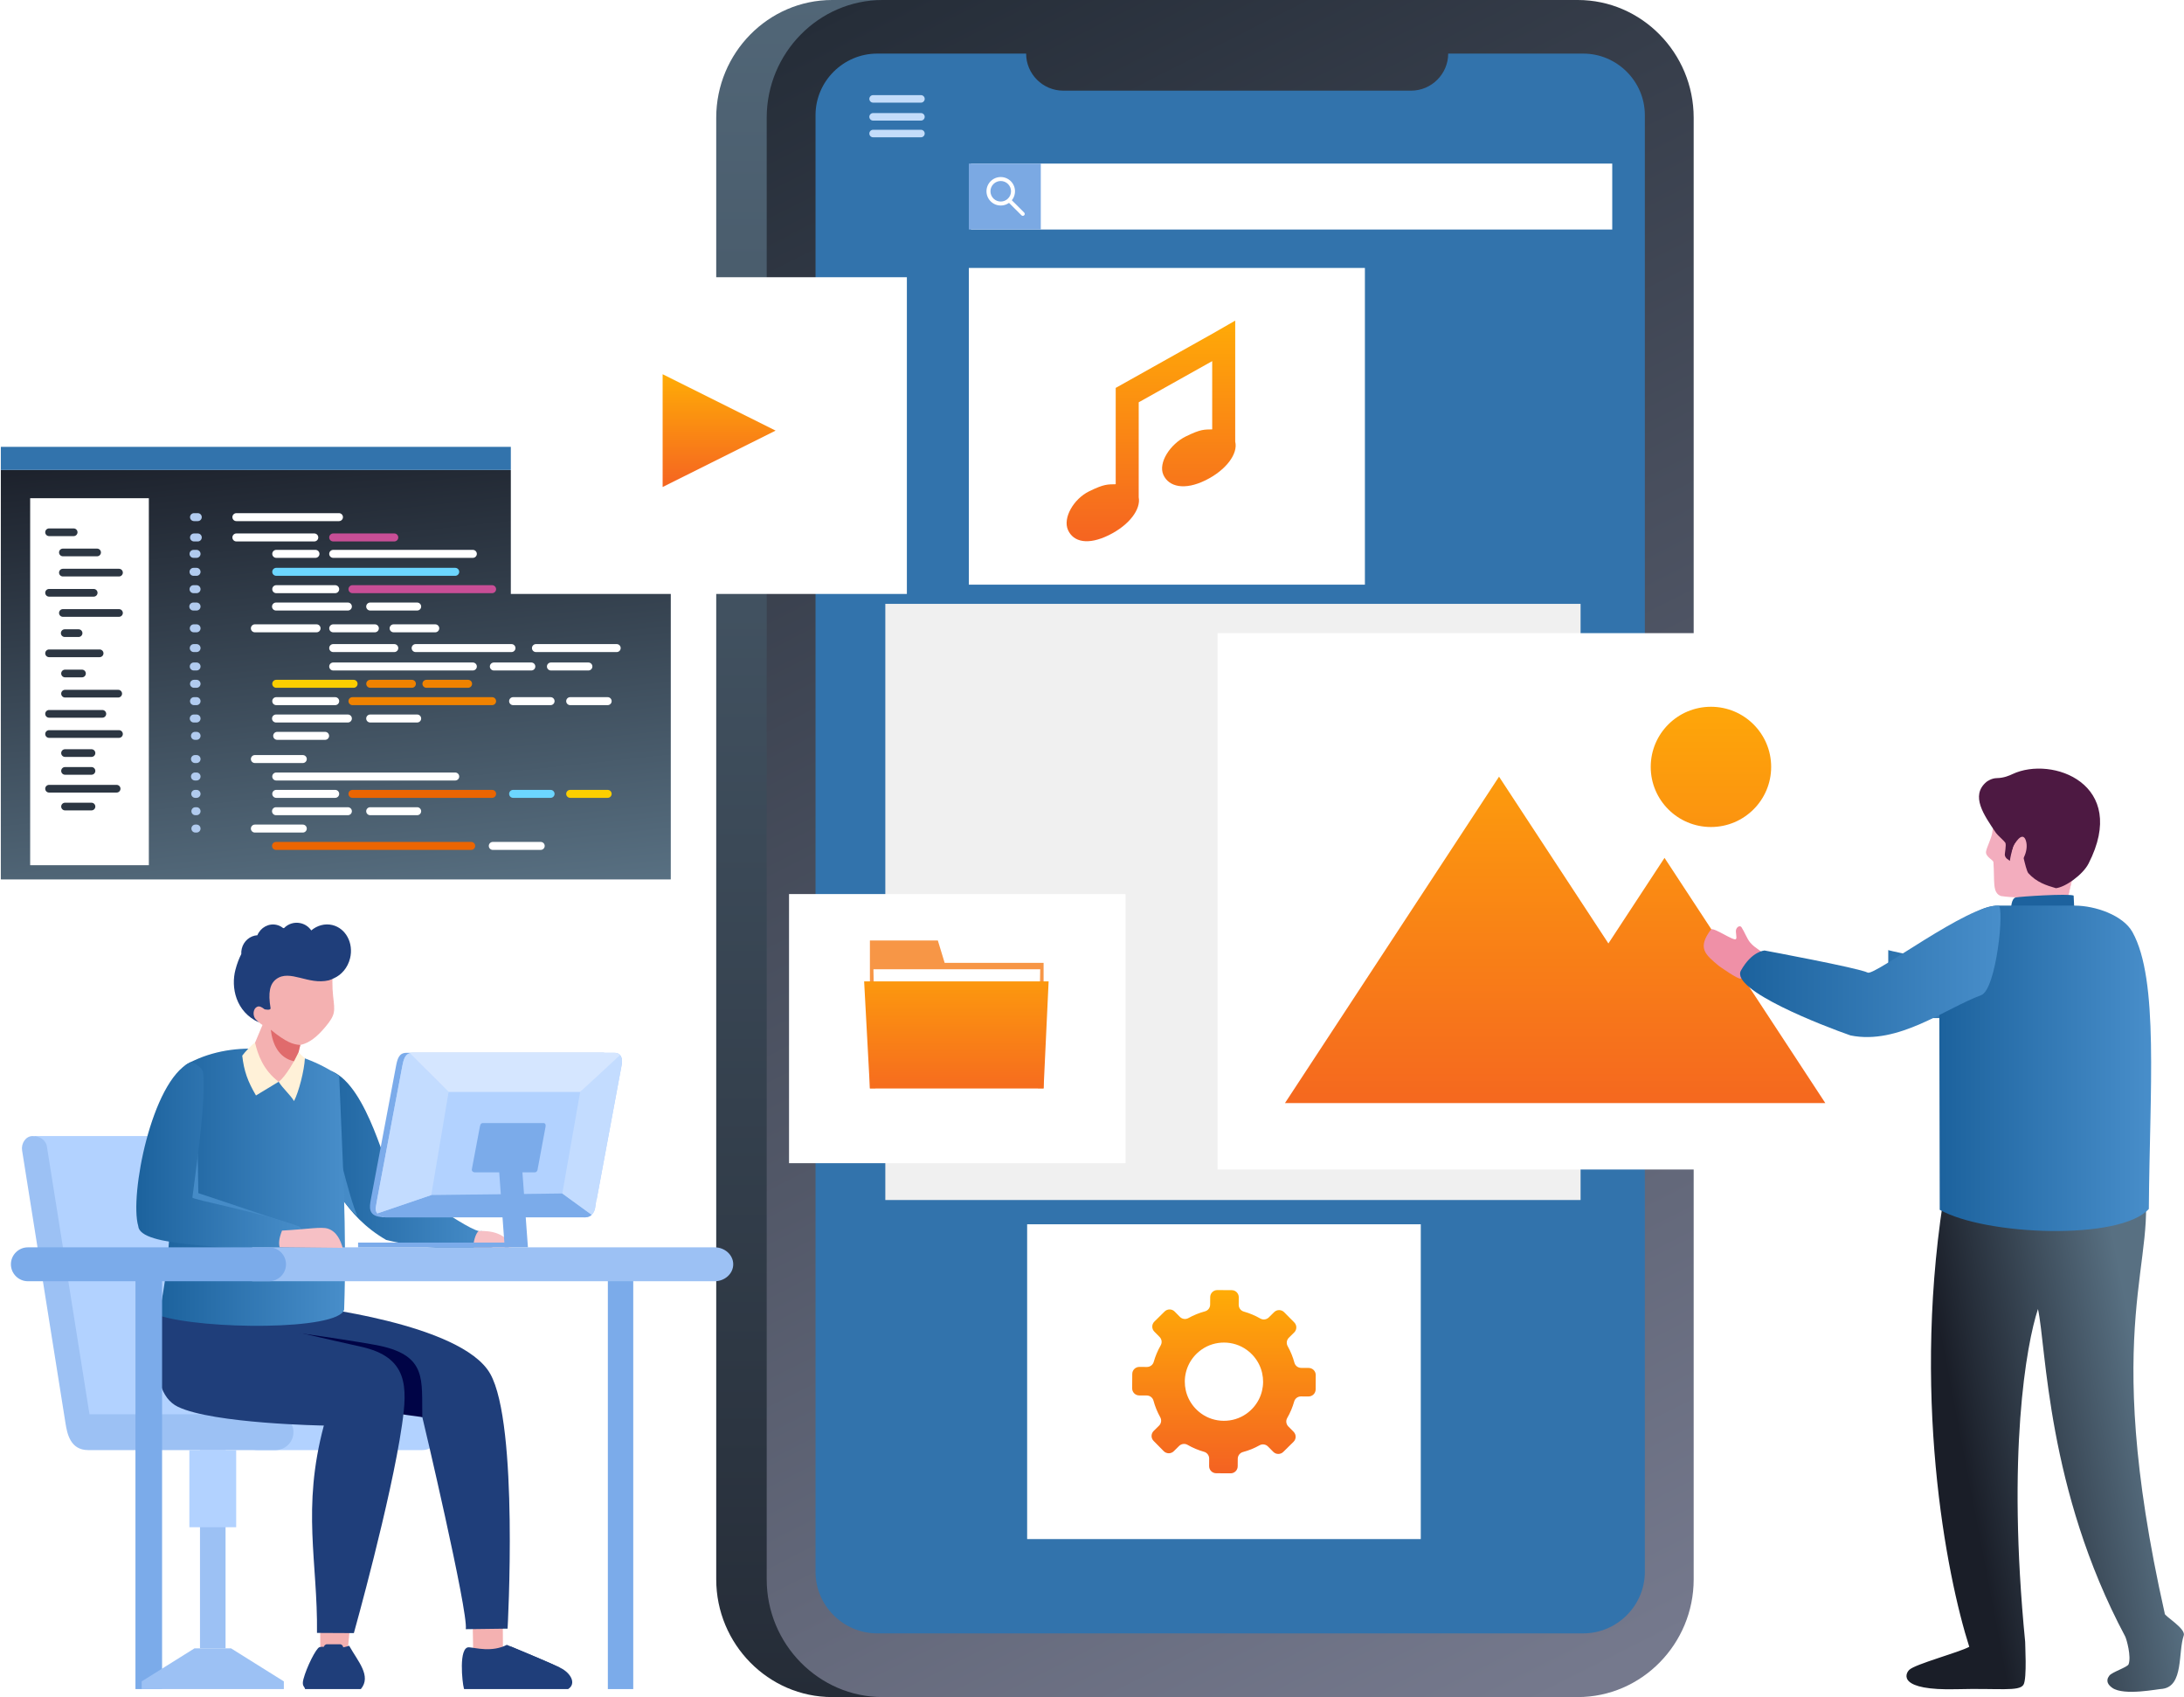 <svg xmlns="http://www.w3.org/2000/svg" fill="none" viewBox="0 0 941 731" height="731" width="941">
<path fill="url(#paint0_linear_1133_7265)" d="M878.26 401.448C886.532 401.545 898.397 410.484 897.964 418.731C897.85 420.912 899.249 423.238 895.749 425.626C883.402 434.054 834.994 442.38 818.786 436.64C805.491 431.926 773.343 418.348 766.117 407.078C763.893 403.611 768.863 399.276 770.62 398.17C773.992 394.871 795.793 406.678 826.55 411.973C851.908 416.339 870.827 401.364 878.256 401.452" clip-rule="evenodd" fill-rule="evenodd"></path>
<path fill="url(#paint1_linear_1133_7265)" d="M658.065 0H358.516C331.057 0 308.594 22.817 308.594 50.704V680.296C308.594 708.184 331.057 731 358.516 731H658.065C685.525 731 707.988 708.184 707.988 680.296V50.704C707.988 22.817 685.525 0 658.065 0Z" clip-rule="evenodd" fill-rule="evenodd"></path>
<path fill="url(#paint2_linear_1133_7265)" d="M679.815 0H380.266C352.807 0 330.344 22.817 330.344 50.704V680.296C330.344 708.184 352.807 731 380.266 731H679.815C707.275 731 729.738 708.184 729.738 680.296V50.704C729.738 22.817 707.275 0 679.815 0Z" clip-rule="evenodd" fill-rule="evenodd"></path>
<path fill="#3273AC" d="M682.17 23.09C696.709 23.09 708.698 35.055 708.698 49.563V677.085C708.698 691.601 696.714 703.562 682.17 703.562H377.911C363.367 703.562 351.383 691.601 351.383 677.085V49.563C351.383 35.047 363.367 23.09 377.911 23.09H442.117C442.117 31.87 449.312 39.051 458.109 39.051H607.974C616.767 39.051 623.966 31.87 623.966 23.09H682.178H682.17Z" clip-rule="evenodd" fill-rule="evenodd"></path>
<path fill="#F0F0F0" d="M681.011 260.109H381.449V516.897H681.011V260.109Z"></path>
<path fill="#C3DCFA" d="M376.187 40.973H396.796C397.692 40.973 398.42 41.704 398.42 42.594C398.42 43.488 397.692 44.215 396.796 44.215H376.187C375.291 44.215 374.562 43.484 374.562 42.594C374.562 41.7 375.291 40.973 376.187 40.973Z" clip-rule="evenodd" fill-rule="evenodd"></path>
<path fill="#C3DCFA" d="M376.187 48.703H396.796C397.692 48.703 398.42 49.434 398.42 50.324C398.42 51.219 397.692 51.946 396.796 51.946H376.187C375.291 51.946 374.562 51.214 374.562 50.324C374.562 49.43 375.291 48.703 376.187 48.703Z" clip-rule="evenodd" fill-rule="evenodd"></path>
<path fill="#C3DCFA" d="M376.187 55.898H396.796C397.692 55.898 398.42 56.63 398.42 57.52C398.42 58.414 397.692 59.141 396.796 59.141H376.187C375.291 59.141 374.562 58.41 374.562 57.52C374.562 56.625 375.291 55.898 376.187 55.898Z" clip-rule="evenodd" fill-rule="evenodd"></path>
<g filter="url(#filter0_d_1133_7265)">
<path fill="white" d="M813.576 268.719H524.59V499.756H813.576V268.719Z"></path>
</g>
<path fill="url(#paint3_linear_1133_7265)" d="M717.179 369.522L786.452 475.132H553.652L645.875 334.541L692.999 406.383L717.174 369.526L717.179 369.522ZM737.179 304.434C751.507 304.434 763.124 316.029 763.124 330.33C763.124 344.63 751.507 356.226 737.179 356.226C722.851 356.226 711.233 344.63 711.233 330.33C711.233 316.029 722.851 304.434 737.179 304.434Z" clip-rule="evenodd" fill-rule="evenodd"></path>
<path fill="url(#paint4_linear_1133_7265)" d="M838.547 509.178C822.943 599.365 838.75 678.938 848.478 709.346C844.126 711.747 825.199 716.782 822.625 719.271C820.772 721.064 817.682 728.285 843.102 727.607C861.16 727.127 869.878 728.695 871.811 725.734C873.475 723.197 872.469 707.213 872.566 707.213C864.625 626.265 873.038 579.086 878.083 563.847C881.676 580.064 881.835 641.438 915.642 704.848C916.243 705.971 918.374 713.531 917.125 716.87C916.64 718.161 910.036 720.192 908.827 721.769C906.999 724.157 908.514 725.915 910.134 727.047C915.196 730.576 929.988 727.461 931.771 727.444C940.904 726.219 938.396 711.663 940.89 704.464C941.932 701.455 932.155 695.838 932.707 694.992C904.197 568.16 930.959 542.555 923.186 506.292L923.177 506.301C920.056 379.896 849.454 412.211 855.439 488.736C856.115 497.384 841.548 497.261 838.542 509.183" clip-rule="evenodd" fill-rule="evenodd"></path>
<path fill="#F3ADBE" d="M889.148 336.24C889.148 336.24 871.867 329.799 863.899 342.928C861.904 346.214 858.797 346.725 858.858 351.184C858.881 352.668 858.854 355.999 858.364 358.841C857.958 361.215 856.122 364.735 855.729 366.652C855.243 369.044 858.814 370.322 858.889 371.374C859.494 379.714 858.285 384.534 862.129 385.961C871.845 387.323 887.205 387.102 891.664 378.89C896.122 370.678 900.152 358.805 899.957 350.866C899.763 342.932 893.685 338.531 889.148 336.24Z"></path>
<path fill="#F3ADBE" d="M868.309 384.754C868.309 384.754 869.007 389.274 867.855 391.499C866.703 393.728 889.589 393.786 889.589 393.786C889.589 393.786 891.447 381.675 894.97 371.441C898.492 361.206 868.309 384.754 868.309 384.754Z"></path>
<path stroke-miterlimit="10" stroke-width="0.22" stroke="#F3ADBE" d="M868.309 384.754C868.309 384.754 869.007 389.274 867.855 391.499C866.703 393.728 889.589 393.786 889.589 393.786C889.589 393.786 891.447 381.675 894.97 371.441C898.492 361.206 868.309 384.754 868.309 384.754Z"></path>
<path fill="#4D1942" d="M885.811 382.576C881.539 381.325 877.495 380.029 873.938 376.117C872.671 374.725 870.645 362.768 869.939 362.522C867.246 361.579 865.962 370.826 865.962 370.826C865.56 370.342 864.139 369.945 863.812 368.412C863.671 367.733 864.576 363.918 863.989 362.949C863.556 362.24 860.625 359.715 859.985 358.773C854.794 351.076 848.853 342.754 855.871 336.806C856.158 336.564 858.096 335.194 860.325 335.167C863.41 335.128 865.851 334.022 867.087 333.44C884.108 325.409 917.456 337.674 899.866 371.989C897.403 376.796 889.855 382.162 885.816 382.576" clip-rule="evenodd" fill-rule="evenodd"></path>
<path fill="#1D629E" d="M866.496 391.234C866.496 391.234 866.567 386.978 868.5 386.573C870.433 386.163 891.073 384.824 893.448 385.758L893.708 391.172C893.708 391.172 887.635 393.001 866.496 391.238"></path>
<path fill="#F3ADBE" d="M867.322 365.177C867.684 363.666 871.405 357.48 872.879 362.106C874.358 366.732 870.65 372.953 868.585 372.42C866.519 371.886 866.404 369.005 867.322 365.172"></path>
<path fill="url(#paint5_linear_1133_7265)" d="M861.025 390.086H893.931C902.786 390.086 914.761 394.258 918.778 401.457C930.272 422.053 926.229 469.496 925.849 520.738C913.591 534.474 855.445 532.223 835.754 521.108L835.512 406.796C836.911 404.664 849.231 390.086 861.025 390.086Z" clip-rule="evenodd" fill-rule="evenodd"></path>
<path fill="#EF90A7" d="M740.528 416.007C740.528 416.007 748.994 422.074 750.036 421.528C751.245 420.906 752.216 424.224 755.385 421.946C757.173 420.664 764.814 414.496 764.814 414.496L759.68 410.778C758.771 409.355 756.401 408.663 754.096 406.002C752.759 404.46 751.611 401.306 750.358 399.42C749.788 398.566 748.566 399.037 748.08 400.231C747.568 401.495 748.597 403.989 747.904 404.531C746.853 405.363 738.674 399.522 737.239 400.319C731.179 408.377 734.653 411.055 740.523 416.012"></path>
<path fill="url(#paint6_linear_1133_7265)" d="M853.595 428.669C838.19 434.348 817.987 450.212 797.32 446.005C785.835 442.018 745.389 426.435 750.117 418.025C754.84 409.615 760.296 409.425 760.296 409.425C760.296 409.425 800.812 416.941 804.736 418.941C807.698 420.452 848.28 389.406 861.024 390.089C863.734 390.235 860.225 426.228 853.595 428.669Z" clip-rule="evenodd" fill-rule="evenodd"></path>
<path fill="url(#paint7_linear_1133_7265)" d="M0.439 202.379H288.935C288.979 202.379 289.014 202.414 289.014 202.458V378.721C289.014 378.765 288.979 378.8 288.935 378.8H0.439C0.395 378.8 0.359 378.765 0.359 378.721V202.458C0.359 202.414 0.395 202.379 0.439 202.379Z" clip-rule="evenodd" fill-rule="evenodd"></path>
<path fill="#EB6502" d="M118.925 366.089H203.021C203.965 366.089 204.742 365.318 204.742 364.371C204.742 363.423 203.97 362.652 203.021 362.652H118.925C117.98 362.652 117.203 363.423 117.203 364.371C117.203 365.318 117.976 366.089 118.925 366.089Z" clip-rule="evenodd" fill-rule="evenodd"></path>
<path fill="white" d="M212.327 366.089H232.971C233.916 366.089 234.693 365.318 234.693 364.371C234.693 363.423 233.92 362.652 232.971 362.652H212.327C211.382 362.652 210.605 363.423 210.605 364.371C210.605 365.318 211.378 366.089 212.327 366.089Z" clip-rule="evenodd" fill-rule="evenodd"></path>
<path fill="white" d="M109.815 358.62H130.46C131.404 358.62 132.181 357.849 132.181 356.902C132.181 355.955 131.409 355.184 130.46 355.184H109.815C108.871 355.184 108.094 355.955 108.094 356.902C108.094 357.849 108.866 358.62 109.815 358.62Z" clip-rule="evenodd" fill-rule="evenodd"></path>
<path fill="white" d="M118.925 351.143H149.889C150.834 351.143 151.61 350.372 151.61 349.425C151.61 348.478 150.838 347.707 149.889 347.707H118.925C117.98 347.707 117.203 348.478 117.203 349.425C117.203 350.372 117.976 351.143 118.925 351.143Z" clip-rule="evenodd" fill-rule="evenodd"></path>
<path fill="white" d="M119.022 343.671H144.421C145.365 343.671 146.142 342.9 146.142 341.953C146.142 341.005 145.37 340.234 144.421 340.234H119.022C118.078 340.234 117.301 341.005 117.301 341.953C117.301 342.9 118.073 343.671 119.022 343.671Z" clip-rule="evenodd" fill-rule="evenodd"></path>
<path fill="white" d="M119.022 336.194H196.135C197.08 336.194 197.857 335.423 197.857 334.476C197.857 333.529 197.084 332.758 196.135 332.758H119.022C118.078 332.758 117.301 333.529 117.301 334.476C117.301 335.423 118.073 336.194 119.022 336.194Z" clip-rule="evenodd" fill-rule="evenodd"></path>
<path fill="white" d="M159.503 351.143H179.741C180.686 351.143 181.462 350.372 181.462 349.425C181.462 348.478 180.69 347.707 179.741 347.707H159.503C158.558 347.707 157.781 348.478 157.781 349.425C157.781 350.372 158.554 351.143 159.503 351.143Z" clip-rule="evenodd" fill-rule="evenodd"></path>
<path fill="#EB6502" d="M151.862 343.671H212.025C212.97 343.671 213.747 342.9 213.747 341.953C213.747 341.005 212.974 340.234 212.025 340.234H151.862C150.918 340.234 150.141 341.005 150.141 341.953C150.141 342.9 150.913 343.671 151.862 343.671Z" clip-rule="evenodd" fill-rule="evenodd"></path>
<path fill="#6CD6FF" d="M221.081 343.671H237.223C238.168 343.671 238.944 342.9 238.944 341.953C238.944 341.005 238.172 340.234 237.223 340.234H221.081C220.136 340.234 219.359 341.005 219.359 341.953C219.359 342.9 220.132 343.671 221.081 343.671Z" clip-rule="evenodd" fill-rule="evenodd"></path>
<path fill="#FCCF00" d="M245.675 343.671H261.817C262.761 343.671 263.538 342.9 263.538 341.953C263.538 341.005 262.766 340.234 261.817 340.234H245.675C244.73 340.234 243.953 341.005 243.953 341.953C243.953 342.9 244.726 343.671 245.675 343.671Z" clip-rule="evenodd" fill-rule="evenodd"></path>
<path fill="white" d="M109.815 328.671H130.46C131.404 328.671 132.181 327.9 132.181 326.953C132.181 326.005 131.409 325.234 130.46 325.234H109.815C108.871 325.234 108.094 326.005 108.094 326.953C108.094 327.9 108.866 328.671 109.815 328.671Z" clip-rule="evenodd" fill-rule="evenodd"></path>
<path fill="white" d="M118.925 262.979H149.889C150.834 262.979 151.61 262.208 151.61 261.261C151.61 260.314 150.838 259.543 149.889 259.543H118.925C117.98 259.543 117.203 260.314 117.203 261.261C117.203 262.208 117.976 262.979 118.925 262.979Z" clip-rule="evenodd" fill-rule="evenodd"></path>
<path fill="white" d="M119.022 255.503H144.421C145.365 255.503 146.142 254.732 146.142 253.785C146.142 252.837 145.37 252.066 144.421 252.066H119.022C118.078 252.066 117.301 252.837 117.301 253.785C117.301 254.732 118.073 255.503 119.022 255.503Z" clip-rule="evenodd" fill-rule="evenodd"></path>
<path fill="#6CD6FF" d="M119.022 248.03H196.135C197.08 248.03 197.857 247.259 197.857 246.312C197.857 245.365 197.084 244.594 196.135 244.594H119.022C118.078 244.594 117.301 245.365 117.301 246.312C117.301 247.259 118.073 248.03 119.022 248.03Z" clip-rule="evenodd" fill-rule="evenodd"></path>
<path fill="white" d="M159.503 262.979H179.741C180.686 262.979 181.462 262.208 181.462 261.261C181.462 260.314 180.69 259.543 179.741 259.543H159.503C158.558 259.543 157.781 260.314 157.781 261.261C157.781 262.208 158.554 262.979 159.503 262.979Z" clip-rule="evenodd" fill-rule="evenodd"></path>
<path fill="#C84E96" d="M151.862 255.503H212.025C212.97 255.503 213.747 254.732 213.747 253.785C213.747 252.837 212.974 252.066 212.025 252.066H151.862C150.918 252.066 150.141 252.837 150.141 253.785C150.141 254.732 150.913 255.503 151.862 255.503Z" clip-rule="evenodd" fill-rule="evenodd"></path>
<path fill="white" d="M119.428 318.682H140.073C141.017 318.682 141.794 317.911 141.794 316.964C141.794 316.017 141.022 315.246 140.073 315.246H119.428C118.484 315.246 117.707 316.017 117.707 316.964C117.707 317.911 118.479 318.682 119.428 318.682Z" clip-rule="evenodd" fill-rule="evenodd"></path>
<path fill="white" d="M118.925 311.21H149.889C150.834 311.21 151.61 310.439 151.61 309.492C151.61 308.544 150.838 307.773 149.889 307.773H118.925C117.98 307.773 117.203 308.544 117.203 309.492C117.203 310.439 117.976 311.21 118.925 311.21Z" clip-rule="evenodd" fill-rule="evenodd"></path>
<path fill="white" d="M119.022 303.733H144.421C145.365 303.733 146.142 302.962 146.142 302.015C146.142 301.068 145.37 300.297 144.421 300.297H119.022C118.078 300.297 117.301 301.068 117.301 302.015C117.301 302.962 118.073 303.733 119.022 303.733Z" clip-rule="evenodd" fill-rule="evenodd"></path>
<path fill="#FCCF00" d="M119.022 296.261H152.344C153.288 296.261 154.065 295.49 154.065 294.542C154.065 293.595 153.293 292.824 152.344 292.824H119.022C118.078 292.824 117.301 293.595 117.301 294.542C117.301 295.49 118.073 296.261 119.022 296.261Z" clip-rule="evenodd" fill-rule="evenodd"></path>
<path fill="white" d="M159.503 311.21H179.741C180.686 311.21 181.462 310.439 181.462 309.492C181.462 308.544 180.69 307.773 179.741 307.773H159.503C158.558 307.773 157.781 308.544 157.781 309.492C157.781 310.439 158.554 311.21 159.503 311.21Z" clip-rule="evenodd" fill-rule="evenodd"></path>
<path fill="#EF8200" d="M151.862 303.733H212.025C212.97 303.733 213.747 302.962 213.747 302.015C213.747 301.068 212.974 300.297 212.025 300.297H151.862C150.918 300.297 150.141 301.068 150.141 302.015C150.141 302.962 150.913 303.733 151.862 303.733Z" clip-rule="evenodd" fill-rule="evenodd"></path>
<path fill="white" d="M221.081 303.733H237.223C238.168 303.733 238.944 302.962 238.944 302.015C238.944 301.068 238.172 300.297 237.223 300.297H221.081C220.136 300.297 219.359 301.068 219.359 302.015C219.359 302.962 220.132 303.733 221.081 303.733Z" clip-rule="evenodd" fill-rule="evenodd"></path>
<path fill="white" d="M245.675 303.733H261.817C262.761 303.733 263.538 302.962 263.538 302.015C263.538 301.068 262.766 300.297 261.817 300.297H245.675C244.73 300.297 243.953 301.068 243.953 302.015C243.953 302.962 244.726 303.733 245.675 303.733Z" clip-rule="evenodd" fill-rule="evenodd"></path>
<path fill="white" d="M143.565 240.292H203.728C204.673 240.292 205.45 239.521 205.45 238.574C205.45 237.626 204.677 236.855 203.728 236.855H143.565C142.621 236.855 141.844 237.626 141.844 238.574C141.844 239.521 142.616 240.292 143.565 240.292Z" clip-rule="evenodd" fill-rule="evenodd"></path>
<path fill="#C84E96" d="M143.565 233.222H169.877C170.822 233.222 171.599 232.451 171.599 231.503C171.599 230.556 170.826 229.785 169.877 229.785H143.565C142.621 229.785 141.844 230.556 141.844 231.503C141.844 232.451 142.616 233.222 143.565 233.222Z" clip-rule="evenodd" fill-rule="evenodd"></path>
<path fill="white" d="M230.921 233.222H265.708C266.652 233.222 267.429 232.451 267.429 231.503C267.429 230.556 266.657 229.785 265.708 229.785H230.921C229.976 229.785 229.199 230.556 229.199 231.503C229.199 232.451 229.972 233.222 230.921 233.222Z" clip-rule="evenodd" fill-rule="evenodd"></path>
<path fill="white" d="M143.565 288.804H203.728C204.673 288.804 205.45 288.033 205.45 287.085C205.45 286.138 204.677 285.367 203.728 285.367H143.565C142.621 285.367 141.844 286.138 141.844 287.085C141.844 288.033 142.616 288.804 143.565 288.804Z" clip-rule="evenodd" fill-rule="evenodd"></path>
<path fill="white" d="M212.784 288.804H228.926C229.871 288.804 230.648 288.033 230.648 287.085C230.648 286.138 229.875 285.367 228.926 285.367H212.784C211.839 285.367 211.062 286.138 211.062 287.085C211.062 288.033 211.835 288.804 212.784 288.804Z" clip-rule="evenodd" fill-rule="evenodd"></path>
<path fill="white" d="M237.374 288.804H253.516C254.461 288.804 255.237 288.033 255.237 287.085C255.237 286.138 254.465 285.367 253.516 285.367H237.374C236.429 285.367 235.652 286.138 235.652 287.085C235.652 288.033 236.425 288.804 237.374 288.804Z" clip-rule="evenodd" fill-rule="evenodd"></path>
<path fill="white" d="M143.565 280.874H169.877C170.822 280.874 171.599 280.103 171.599 279.156C171.599 278.208 170.826 277.438 169.877 277.438H143.565C142.621 277.438 141.844 278.208 141.844 279.156C141.844 280.103 142.616 280.874 143.565 280.874Z" clip-rule="evenodd" fill-rule="evenodd"></path>
<path fill="white" d="M179.085 280.874H220.374C221.318 280.874 222.095 280.103 222.095 279.156C222.095 278.208 221.323 277.438 220.374 277.438H179.085C178.14 277.438 177.363 278.208 177.363 279.156C177.363 280.103 178.136 280.874 179.085 280.874Z" clip-rule="evenodd" fill-rule="evenodd"></path>
<path fill="white" d="M230.921 280.874H265.708C266.652 280.874 267.429 280.103 267.429 279.156C267.429 278.208 266.657 277.438 265.708 277.438H230.921C229.976 277.438 229.199 278.208 229.199 279.156C229.199 280.103 229.972 280.874 230.921 280.874Z" clip-rule="evenodd" fill-rule="evenodd"></path>
<path fill="white" d="M64.132 214.602H12.996V372.683H64.132V214.602Z"></path>
<path fill="#EF8200" d="M159.526 296.261H177.465C178.409 296.261 179.186 295.49 179.186 294.542C179.186 293.595 178.414 292.824 177.465 292.824H159.526C158.582 292.824 157.805 293.595 157.805 294.542C157.805 295.49 158.577 296.261 159.526 296.261Z" clip-rule="evenodd" fill-rule="evenodd"></path>
<path fill="#EF8200" d="M183.737 296.261H201.676C202.62 296.261 203.397 295.49 203.397 294.542C203.397 293.595 202.625 292.824 201.676 292.824H183.737C182.793 292.824 182.016 293.595 182.016 294.542C182.016 295.49 182.788 296.261 183.737 296.261Z" clip-rule="evenodd" fill-rule="evenodd"></path>
<path fill="white" d="M109.815 272.362H136.396C137.341 272.362 138.118 271.591 138.118 270.644C138.118 269.697 137.345 268.926 136.396 268.926H109.815C108.871 268.926 108.094 269.697 108.094 270.644C108.094 271.591 108.866 272.362 109.815 272.362Z" clip-rule="evenodd" fill-rule="evenodd"></path>
<path fill="white" d="M143.573 272.362H161.512C162.456 272.362 163.233 271.591 163.233 270.644C163.233 269.697 162.461 268.926 161.512 268.926H143.573C142.628 268.926 141.852 269.697 141.852 270.644C141.852 271.591 142.624 272.362 143.573 272.362Z" clip-rule="evenodd" fill-rule="evenodd"></path>
<path fill="white" d="M169.593 272.362H187.531C188.476 272.362 189.253 271.591 189.253 270.644C189.253 269.697 188.48 268.926 187.531 268.926H169.593C168.648 268.926 167.871 269.697 167.871 270.644C167.871 271.591 168.644 272.362 169.593 272.362Z" clip-rule="evenodd" fill-rule="evenodd"></path>
<path fill="#2C3642" d="M28.023 326.036H39.416C40.329 326.036 41.075 325.291 41.075 324.379C41.075 323.467 40.329 322.723 39.416 322.723H28.023C27.109 322.723 26.363 323.467 26.363 324.379C26.363 325.291 27.109 326.036 28.023 326.036Z" clip-rule="evenodd" fill-rule="evenodd"></path>
<path fill="#2C3642" d="M21.144 317.829H51.265C52.179 317.829 52.925 317.084 52.925 316.172C52.925 315.26 52.179 314.516 51.265 314.516H21.144C20.23 314.516 19.484 315.26 19.484 316.172C19.484 317.084 20.23 317.829 21.144 317.829Z" clip-rule="evenodd" fill-rule="evenodd"></path>
<path fill="#2C3642" d="M21.144 309.141H44.097C45.011 309.141 45.757 308.397 45.757 307.485C45.757 306.573 45.011 305.828 44.097 305.828H21.144C20.23 305.828 19.484 306.573 19.484 307.485C19.484 308.397 20.23 309.141 21.144 309.141Z" clip-rule="evenodd" fill-rule="evenodd"></path>
<path fill="#2C3642" d="M28.023 300.446H50.932C51.845 300.446 52.591 299.701 52.591 298.789C52.591 297.877 51.845 297.133 50.932 297.133H28.023C27.109 297.133 26.363 297.877 26.363 298.789C26.363 299.701 27.109 300.446 28.023 300.446Z" clip-rule="evenodd" fill-rule="evenodd"></path>
<path fill="#2C3642" d="M28.023 291.758H35.319C36.233 291.758 36.979 291.014 36.979 290.102C36.979 289.19 36.233 288.445 35.319 288.445H28.023C27.109 288.445 26.363 289.19 26.363 290.102C26.363 291.014 27.109 291.758 28.023 291.758Z" clip-rule="evenodd" fill-rule="evenodd"></path>
<path fill="#2C3642" d="M21.144 283.067H42.927C43.841 283.067 44.587 282.322 44.587 281.41C44.587 280.498 43.841 279.754 42.927 279.754H21.144C20.23 279.754 19.484 280.498 19.484 281.41C19.484 282.322 20.23 283.067 21.144 283.067Z" clip-rule="evenodd" fill-rule="evenodd"></path>
<path fill="#2C3642" d="M27.894 274.379H33.857C34.771 274.379 35.517 273.635 35.517 272.723C35.517 271.811 34.771 271.066 33.857 271.066H27.894C26.98 271.066 26.234 271.811 26.234 272.723C26.234 273.635 26.98 274.379 27.894 274.379Z" clip-rule="evenodd" fill-rule="evenodd"></path>
<path fill="#2C3642" d="M27.101 265.688H51.268C52.182 265.688 52.928 264.943 52.928 264.032C52.928 263.12 52.182 262.375 51.268 262.375H27.101C26.187 262.375 25.441 263.12 25.441 264.032C25.441 264.943 26.187 265.688 27.101 265.688Z" clip-rule="evenodd" fill-rule="evenodd"></path>
<path fill="#2C3642" d="M21.144 257H40.367C41.281 257 42.027 256.256 42.027 255.344C42.027 254.432 41.281 253.688 40.367 253.688H21.144C20.23 253.688 19.484 254.432 19.484 255.344C19.484 256.256 20.23 257 21.144 257Z" clip-rule="evenodd" fill-rule="evenodd"></path>
<path fill="#2C3642" d="M27.101 248.309H51.268C52.182 248.309 52.928 247.565 52.928 246.653C52.928 245.741 52.182 244.996 51.268 244.996H27.101C26.187 244.996 25.441 245.741 25.441 246.653C25.441 247.565 26.187 248.309 27.101 248.309Z" clip-rule="evenodd" fill-rule="evenodd"></path>
<path fill="#2C3642" d="M27.101 239.618H41.831C42.744 239.618 43.49 238.873 43.49 237.961C43.49 237.049 42.744 236.305 41.831 236.305H27.101C26.187 236.305 25.441 237.049 25.441 237.961C25.441 238.873 26.187 239.618 27.101 239.618Z" clip-rule="evenodd" fill-rule="evenodd"></path>
<path fill="#2C3642" d="M21.144 230.926H31.738C32.651 230.926 33.397 230.182 33.397 229.27C33.397 228.358 32.651 227.613 31.738 227.613H21.144C20.23 227.613 19.484 228.358 19.484 229.27C19.484 230.182 20.23 230.926 21.144 230.926Z" clip-rule="evenodd" fill-rule="evenodd"></path>
<path fill="#2C3642" d="M28.023 333.715H39.416C40.329 333.715 41.075 332.971 41.075 332.059C41.075 331.147 40.329 330.402 39.416 330.402H28.023C27.109 330.402 26.363 331.147 26.363 332.059C26.363 332.971 27.109 333.715 28.023 333.715Z" clip-rule="evenodd" fill-rule="evenodd"></path>
<path fill="#2C3642" d="M21.144 341.391H50.25C51.164 341.391 51.91 340.647 51.91 339.735C51.91 338.823 51.164 338.078 50.25 338.078H21.144C20.23 338.078 19.484 338.823 19.484 339.735C19.484 340.647 20.23 341.391 21.144 341.391Z" clip-rule="evenodd" fill-rule="evenodd"></path>
<path fill="#2C3642" d="M28.023 349.071H39.416C40.329 349.071 41.075 348.326 41.075 347.414C41.075 346.502 40.329 345.758 39.416 345.758H28.023C27.109 345.758 26.363 346.502 26.363 347.414C26.363 348.326 27.109 349.071 28.023 349.071Z" clip-rule="evenodd" fill-rule="evenodd"></path>
<path fill="white" d="M119.026 240.292H135.923C136.868 240.292 137.644 239.521 137.644 238.574C137.644 237.626 136.872 236.855 135.923 236.855H119.026C118.082 236.855 117.305 237.626 117.305 238.574C117.305 239.521 118.077 240.292 119.026 240.292Z" clip-rule="evenodd" fill-rule="evenodd"></path>
<path fill="white" d="M101.85 233.222H135.41C136.355 233.222 137.132 232.451 137.132 231.503C137.132 230.556 136.359 229.785 135.41 229.785H101.85C100.906 229.785 100.129 230.556 100.129 231.503C100.129 232.451 100.901 233.222 101.85 233.222Z" clip-rule="evenodd" fill-rule="evenodd"></path>
<path fill="white" d="M101.85 224.472H146.048C146.993 224.472 147.769 223.701 147.769 222.753C147.769 221.806 146.997 221.035 146.048 221.035H101.85C100.906 221.035 100.129 221.806 100.129 222.753C100.129 223.701 100.901 224.472 101.85 224.472Z" clip-rule="evenodd" fill-rule="evenodd"></path>
<path fill="#B1CBEF" d="M83.597 224.472H85.212C86.157 224.472 86.933 223.701 86.933 222.753C86.933 221.806 86.161 221.035 85.212 221.035H83.597C82.652 221.035 81.875 221.806 81.875 222.753C81.875 223.701 82.647 224.472 83.597 224.472Z" clip-rule="evenodd" fill-rule="evenodd"></path>
<path fill="#B1CBEF" d="M83.597 233.222H85.212C86.157 233.222 86.933 232.451 86.933 231.503C86.933 230.556 86.161 229.785 85.212 229.785H83.597C82.652 229.785 81.875 230.556 81.875 231.503C81.875 232.451 82.647 233.222 83.597 233.222Z" clip-rule="evenodd" fill-rule="evenodd"></path>
<path fill="#B1CBEF" d="M83.284 262.979H84.688C85.632 262.979 86.409 262.208 86.409 261.261C86.409 260.314 85.637 259.543 84.688 259.543H83.284C82.339 259.543 81.562 260.314 81.562 261.261C81.562 262.208 82.335 262.979 83.284 262.979Z" clip-rule="evenodd" fill-rule="evenodd"></path>
<path fill="#B1CBEF" d="M83.385 255.503H84.688C85.632 255.503 86.409 254.732 86.409 253.785C86.409 252.837 85.637 252.066 84.688 252.066H83.385C82.441 252.066 81.664 252.837 81.664 253.785C81.664 254.732 82.436 255.503 83.385 255.503Z" clip-rule="evenodd" fill-rule="evenodd"></path>
<path fill="#B1CBEF" d="M83.385 248.03H84.688C85.632 248.03 86.409 247.259 86.409 246.312C86.409 245.365 85.637 244.594 84.688 244.594H83.385C82.441 244.594 81.664 245.365 81.664 246.312C81.664 247.259 82.436 248.03 83.385 248.03Z" clip-rule="evenodd" fill-rule="evenodd"></path>
<path fill="#B1CBEF" d="M83.385 240.292H84.688C85.632 240.292 86.409 239.521 86.409 238.574C86.409 237.626 85.637 236.855 84.688 236.855H83.385C82.441 236.855 81.664 237.626 81.664 238.574C81.664 239.521 82.436 240.292 83.385 240.292Z" clip-rule="evenodd" fill-rule="evenodd"></path>
<path fill="#B1CBEF" d="M83.483 288.804H84.688C85.633 288.804 86.41 288.033 86.41 287.085C86.41 286.138 85.637 285.367 84.688 285.367H83.483C82.539 285.367 81.762 286.138 81.762 287.085C81.762 288.033 82.534 288.804 83.483 288.804Z" clip-rule="evenodd" fill-rule="evenodd"></path>
<path fill="#B1CBEF" d="M83.483 280.874H84.688C85.633 280.874 86.41 280.103 86.41 279.156C86.41 278.208 85.637 277.438 84.688 277.438H83.483C82.539 277.438 81.762 278.208 81.762 279.156C81.762 280.103 82.534 280.874 83.483 280.874Z" clip-rule="evenodd" fill-rule="evenodd"></path>
<path fill="#B1CBEF" d="M83.495 272.362H84.691C85.636 272.362 86.413 271.591 86.413 270.644C86.413 269.697 85.64 268.926 84.691 268.926H83.495C82.55 268.926 81.773 269.697 81.773 270.644C81.773 271.591 82.546 272.362 83.495 272.362Z" clip-rule="evenodd" fill-rule="evenodd"></path>
<path fill="#B1CBEF" d="M84.007 318.682H84.691C85.635 318.682 86.412 317.911 86.412 316.964C86.412 316.017 85.64 315.246 84.691 315.246H84.007C83.062 315.246 82.285 316.017 82.285 316.964C82.285 317.911 83.058 318.682 84.007 318.682Z" clip-rule="evenodd" fill-rule="evenodd"></path>
<path fill="#B1CBEF" d="M83.483 311.21H84.688C85.633 311.21 86.41 310.439 86.41 309.492C86.41 308.544 85.637 307.773 84.688 307.773H83.483C82.539 307.773 81.762 308.544 81.762 309.492C81.762 310.439 82.534 311.21 83.483 311.21Z" clip-rule="evenodd" fill-rule="evenodd"></path>
<path fill="#B1CBEF" d="M83.589 303.733H84.688C85.632 303.733 86.409 302.962 86.409 302.015C86.409 301.068 85.637 300.297 84.688 300.297H83.589C82.644 300.297 81.867 301.068 81.867 302.015C81.867 302.962 82.64 303.733 83.589 303.733Z" clip-rule="evenodd" fill-rule="evenodd"></path>
<path fill="#B1CBEF" d="M83.589 296.261H84.688C85.632 296.261 86.409 295.49 86.409 294.542C86.409 293.595 85.637 292.824 84.688 292.824H83.589C82.644 292.824 81.867 293.595 81.867 294.542C81.867 295.49 82.64 296.261 83.589 296.261Z" clip-rule="evenodd" fill-rule="evenodd"></path>
<path fill="#B1CBEF" d="M84.186 358.62H84.689C85.634 358.62 86.411 357.849 86.411 356.902C86.411 355.955 85.638 355.184 84.689 355.184H84.186C83.242 355.184 82.465 355.955 82.465 356.902C82.465 357.849 83.237 358.62 84.186 358.62Z" clip-rule="evenodd" fill-rule="evenodd"></path>
<path fill="#B1CBEF" d="M84.186 351.143H84.689C85.634 351.143 86.411 350.372 86.411 349.425C86.411 348.478 85.638 347.707 84.689 347.707H84.186C83.242 347.707 82.465 348.478 82.465 349.425C82.465 350.372 83.237 351.143 84.186 351.143Z" clip-rule="evenodd" fill-rule="evenodd"></path>
<path fill="#B1CBEF" d="M84.12 343.671H84.689C85.634 343.671 86.411 342.9 86.411 341.953C86.411 341.005 85.638 340.234 84.689 340.234H84.12C83.175 340.234 82.398 341.005 82.398 341.953C82.398 342.9 83.171 343.671 84.12 343.671Z" clip-rule="evenodd" fill-rule="evenodd"></path>
<path fill="#B1CBEF" d="M84.007 336.194H84.691C85.635 336.194 86.412 335.423 86.412 334.476C86.412 333.529 85.64 332.758 84.691 332.758H84.007C83.062 332.758 82.285 333.529 82.285 334.476C82.285 335.423 83.058 336.194 84.007 336.194Z" clip-rule="evenodd" fill-rule="evenodd"></path>
<path fill="#B1CBEF" d="M84.007 328.671H84.691C85.635 328.671 86.412 327.9 86.412 326.953C86.412 326.005 85.64 325.234 84.691 325.234H84.007C83.062 325.234 82.285 326.005 82.285 326.953C82.285 327.9 83.058 328.671 84.007 328.671Z" clip-rule="evenodd" fill-rule="evenodd"></path>
<path fill="#3273AC" d="M289.01 192.477H0.359V202.416H289.01V192.477Z"></path>
<path fill="white" d="M271.614 195.281H268.586V198.303H271.614V195.281Z"></path>
<path fill="white" d="M276.966 195.281H273.938V198.303H276.966V195.281Z"></path>
<path fill="white" d="M282.309 195.281H279.281V198.303H282.309V195.281Z"></path>
<g filter="url(#filter1_d_1133_7265)">
<path fill="white" d="M390.735 115.414H220.094V251.837H390.735V115.414Z"></path>
</g>
<path fill="url(#paint8_linear_1133_7265)" d="M285.504 161.195L334.177 185.483L285.504 209.776V161.195Z" clip-rule="evenodd" fill-rule="evenodd"></path>
<path fill="white" d="M588.083 115.414H417.441V251.837H588.083V115.414Z"></path>
<path fill="url(#paint9_linear_1133_7265)" d="M480.716 208.582V167.085L522.291 143.793L532.205 138.105V190.228C533.507 195.413 528.325 202.502 519.365 206.899C510.404 211.295 503.585 209.74 501.245 204.524C498.906 199.308 504.282 191.246 510.885 188.007C517.489 184.769 518.839 185.051 522.287 184.946V155.552L490.625 173.288V214.19C491.623 219.349 486.582 226.182 477.71 230.535C468.837 234.887 462.503 233.521 460.164 228.305C457.824 223.089 462.618 214.895 469.235 211.643C475.851 208.396 477.246 208.674 480.711 208.577" clip-rule="evenodd" fill-rule="evenodd"></path>
<path fill="white" d="M612.159 527.348H442.555V662.943H612.159V527.348Z"></path>
<path fill="url(#paint10_linear_1133_7265)" d="M557.37 616.731L555.088 614.427C554.134 613.462 553.927 611.978 554.607 610.806C555.917 608.537 556.915 606.145 557.612 603.682C557.983 602.378 559.188 601.484 560.548 601.497L563.792 601.51C565.474 601.523 566.851 600.171 566.864 598.492L566.9 592.289C566.908 590.611 565.549 589.24 563.867 589.227L560.623 589.205C559.263 589.196 558.067 588.289 557.714 586.98C557.052 584.509 556.076 582.103 554.796 579.821C554.13 578.641 554.359 577.16 555.326 576.209L557.63 573.931C558.831 572.75 558.84 570.825 557.657 569.631L553.287 565.217C552.104 564.018 550.175 564.01 548.979 565.19L546.67 567.468C545.703 568.42 544.216 568.627 543.042 567.953C540.773 566.644 538.376 565.649 535.909 564.952C534.598 564.587 533.706 563.38 533.715 562.023L533.737 558.785C533.746 557.106 532.391 555.732 530.709 555.727L524.494 555.688C522.808 555.679 521.44 557.031 521.426 558.714L521.404 561.952C521.395 563.309 520.486 564.503 519.175 564.851C516.699 565.516 514.289 566.49 512.002 567.763C510.819 568.428 509.341 568.199 508.383 567.239L506.105 564.935C504.922 563.737 502.993 563.728 501.793 564.908L497.37 569.27C496.174 570.451 496.16 572.376 497.343 573.574L499.621 575.878C500.574 576.843 500.782 578.323 500.102 579.5C498.791 581.76 497.794 584.156 497.096 586.615C496.73 587.923 495.52 588.813 494.161 588.809L490.912 588.787C489.23 588.773 487.858 590.13 487.844 591.813L487.805 598.012C487.796 599.695 489.155 601.065 490.837 601.074L494.081 601.091C495.445 601.105 496.637 602.008 496.99 603.321C497.657 605.792 498.628 608.198 499.908 610.475C500.574 611.656 500.349 613.141 499.383 614.092L497.074 616.366C495.874 617.546 495.86 619.472 497.048 620.665L501.413 625.084C502.596 626.274 504.525 626.287 505.726 625.111L508.03 622.833C508.996 621.881 510.48 621.679 511.662 622.353C513.927 623.657 516.328 624.657 518.791 625.353C520.098 625.719 520.994 626.926 520.985 628.283L520.963 631.521C520.954 633.204 522.309 634.574 523.995 634.587L530.21 634.622C531.892 634.636 533.269 633.283 533.278 631.6L533.3 628.358C533.309 627.001 534.214 625.811 535.529 625.454C538.01 624.793 540.42 623.824 542.702 622.542C543.889 621.881 545.368 622.102 546.321 623.066L548.608 625.371C549.791 626.569 551.72 626.578 552.916 625.397L557.339 621.036C558.539 619.855 558.548 617.93 557.365 616.736M537.012 608.969C531.23 613.057 523.254 613.009 517.524 608.845C508.065 601.977 508.153 588.086 517.696 581.332C523.479 577.244 531.451 577.292 537.18 581.456C546.639 588.328 546.555 602.215 537.012 608.969Z" clip-rule="evenodd" fill-rule="evenodd"></path>
<path fill="white" d="M484.962 385.109H339.961V501.033H484.962V385.109Z"></path>
<path fill="#F79646" d="M407.018 414.748L404.082 405.113H374.809V414.748V468.818H449.644V414.748H407.018Z" clip-rule="evenodd" fill-rule="evenodd"></path>
<path fill="white" d="M376.332 417.504H448.188L447.243 468.82H377.206L376.332 417.504Z" clip-rule="evenodd" fill-rule="evenodd"></path>
<path fill="url(#paint11_linear_1133_7265)" d="M372.32 422.711H451.812L449.645 468.82H374.81L372.32 422.711Z" clip-rule="evenodd" fill-rule="evenodd"></path>
<path fill="white" d="M694.65 70.461H418.328V98.868H694.65V70.461Z"></path>
<path fill="#7BA9E3" d="M448.437 70.461H417.441V98.868H448.437V70.461Z"></path>
<path fill="white" d="M431.179 77.967C430.045 77.967 428.911 78.399 428.046 79.262C427.18 80.126 426.748 81.258 426.748 82.39C426.748 83.523 427.18 84.655 428.046 85.518C428.911 86.382 430.045 86.814 431.179 86.814C432.314 86.814 433.448 86.382 434.313 85.518C435.179 84.655 435.611 83.523 435.611 82.39C435.611 81.258 435.179 80.126 434.313 79.262C433.448 78.399 432.314 77.967 431.179 77.967ZM426.836 78.055C428.037 76.857 429.608 76.258 431.179 76.258C432.751 76.258 434.322 76.857 435.523 78.055C436.723 79.254 437.324 80.822 437.324 82.39C437.324 83.959 436.723 85.527 435.523 86.725C434.322 87.924 432.751 88.523 431.179 88.523C429.608 88.523 428.037 87.924 426.836 86.725C425.635 85.527 425.035 83.959 425.035 82.39C425.035 80.822 425.635 79.254 426.836 78.055Z"></path>
<path fill="white" d="M434.46 85.933C434.783 85.611 435.308 85.611 435.63 85.933L441.28 91.572C441.602 91.893 441.602 92.418 441.28 92.739C440.958 93.061 440.433 93.061 440.11 92.739L434.46 87.1C434.138 86.778 434.138 86.254 434.46 85.933Z" clip-rule="evenodd" fill-rule="evenodd"></path>
<path fill="url(#paint12_linear_1133_7265)" d="M135.42 490.008C140.836 507.194 148.711 523.878 166.398 534.095C181.94 538.077 213.778 540.108 212.847 536.289C211.986 532.764 212.825 532.068 207.4 530.235C204.191 532.222 169.638 506.793 169.254 506.705C166.592 506.075 158.7 468.055 142.999 461.438C141.234 459.984 131.002 481.395 135.416 490.008" clip-rule="evenodd" fill-rule="evenodd"></path>
<path fill="#458BC7" d="M143.817 511.113C144.708 512.694 148.116 518.585 154.044 523.893C150.627 516.818 143.441 486.027 143.441 486.027L143.821 511.113H143.817Z" clip-rule="evenodd" fill-rule="evenodd"></path>
<path fill="#B2D2FF" d="M110.975 609.191H181.899C186.15 609.191 189.624 612.663 189.624 616.901C189.624 621.139 186.145 624.611 181.899 624.611H110.975C106.724 624.611 103.25 621.139 103.25 616.901C103.25 612.663 106.728 609.191 110.975 609.191Z" clip-rule="evenodd" fill-rule="evenodd"></path>
<path fill="#B2D2FF" d="M87.103 489.352H14.863L33.031 609.478L105.271 609.545C105.549 609.545 105.832 609.523 106.119 609.478C109.094 609.478 111.08 606.236 110.617 603.306L93.292 493.845C92.828 490.911 90.078 489.356 87.108 489.356L87.103 489.352Z" clip-rule="evenodd" fill-rule="evenodd"></path>
<path fill="#9CC1F4" d="M20.204 493.841L38.557 609.192H118.711C122.962 609.192 126.436 612.659 126.436 616.902C126.436 621.144 122.962 624.612 118.711 624.612H37.957C30.25 624.612 28.913 617.409 28.22 613.043L9.517 495.528C9.049 492.594 11.04 489.352 14.015 489.352C16.99 489.352 19.736 490.911 20.204 493.841Z" clip-rule="evenodd" fill-rule="evenodd"></path>
<path fill="#F4B1B1" d="M216.722 713.607L216.633 698.598L203.656 698.972L203.93 714.339L216.722 713.607Z" clip-rule="evenodd" fill-rule="evenodd"></path>
<path fill="#1F3E7A" d="M102.898 568.038L131.788 562.57C131.788 562.57 198.789 569.879 211.188 591.696C223.587 613.512 218.7 701.522 218.7 701.522L200.691 701.756C201.861 694.509 182.02 610.415 181.954 610.402L106.443 583.576L102.898 568.033V568.038Z" clip-rule="evenodd" fill-rule="evenodd"></path>
<path fill="#000446" d="M102.898 568.039L113.051 572.586C121.398 572.74 157.548 578.375 163.609 579.679C184.147 584.093 181.623 594.508 181.958 610.408L167.039 608.385L106.447 583.582L102.903 568.039H102.898Z" clip-rule="evenodd" fill-rule="evenodd"></path>
<path fill="#F4B1B1" d="M149.801 711.108L151.037 698.055L137.914 698.367L138.042 713.316L149.801 711.108Z" clip-rule="evenodd" fill-rule="evenodd"></path>
<path fill="#1F3E7A" d="M150.444 708.898C154.152 715.551 160.195 721.913 155.476 727.56H131.455C131.415 727.45 131.376 727.336 131.34 727.208C131.106 726.433 129.985 726.111 130.736 723.278C132.126 718.018 136.218 709.934 137.626 709.52C140.416 708.696 144.37 711.018 150.444 708.898Z" clip-rule="evenodd" fill-rule="evenodd"></path>
<path fill="#1F3E7A" d="M140.906 708.25H146.468C147.231 708.25 147.858 708.876 147.858 709.638V716.779C147.858 717.541 147.231 718.167 146.468 718.167H140.906C140.142 718.167 139.516 717.541 139.516 716.779V709.638C139.516 708.876 140.142 708.25 140.906 708.25Z" clip-rule="evenodd" fill-rule="evenodd"></path>
<path fill="#1F3E7A" d="M69.837 564.876C69.837 564.876 61.441 598.697 76.692 605.984C91.942 613.271 139.53 614.046 139.53 614.046C129.934 649.991 136.939 672.75 136.577 703.369L152.467 703.449C152.467 703.449 168.486 646.277 173.191 613.861C175.566 597.508 176.06 584.502 155.31 580.039C148.327 578.537 102.898 568.034 102.898 568.034L69.837 564.871V564.876Z" clip-rule="evenodd" fill-rule="evenodd"></path>
<path fill="url(#paint13_linear_1133_7265)" d="M77.639 461.087C66.26 487.141 79.701 512.817 68.414 566.631C87.977 572.856 145.783 573.046 148.277 564.133C149.482 530.1 147.518 497.477 146.136 463.461C128.838 451.496 103.532 447.579 83.713 456.747C82.662 457.232 80.99 457.954 79.996 458.743C78.981 459.554 78.641 460.435 77.644 461.087" clip-rule="evenodd" fill-rule="evenodd"></path>
<path fill="#458BC7" d="M127.646 528.021L85.466 513.932L85.183 496.808L80.504 490.543C80.504 490.543 70.961 505.108 70.926 506.095C70.886 507.082 75.141 521.884 74.757 521.902C74.373 521.92 99.935 530.4 102.036 530.894C104.137 531.387 127.646 528.012 127.646 528.012" clip-rule="evenodd" fill-rule="evenodd"></path>
<path fill="url(#paint14_linear_1133_7265)" d="M81.78 457.693C65.285 465.781 55.777 515.062 59.556 528.085C60.204 537.447 98.522 536.231 125.81 539.817C129.553 537.068 132.612 533.442 129.112 528.363C112.356 522.213 82.839 516.723 82.892 515.833C85.219 497.995 88.754 473.504 87.474 461.649C87.324 460.244 83.219 456.983 81.78 457.688" clip-rule="evenodd" fill-rule="evenodd"></path>
<path fill="#7BABEA" d="M272.84 550.703H261.902V727.561H272.84V550.703Z"></path>
<path fill="#9CC1F4" d="M307.915 537.281H108.648V551.881H307.915C312.32 551.881 315.922 548.595 315.922 544.581C315.922 540.568 312.32 537.281 307.915 537.281Z" clip-rule="evenodd" fill-rule="evenodd"></path>
<path fill="#7BABEA" d="M115.911 537.281H12.013C7.992 537.281 4.699 540.568 4.699 544.581C4.699 548.595 7.992 551.881 12.013 551.881H58.361V727.558H69.837V551.881H115.911C119.932 551.881 123.225 548.595 123.225 544.581C123.225 540.568 119.932 537.281 115.911 537.281Z" clip-rule="evenodd" fill-rule="evenodd"></path>
<path fill="#1F3E7A" d="M218.381 708.496C218.381 708.496 235.684 715.589 241.453 718.409C245.933 720.598 248.471 725.206 244.79 727.555H199.974C199.934 727.449 199.895 727.33 199.859 727.207C199.193 724.995 197.454 709.205 202.115 709.558C205.01 709.774 211.91 711.827 218.385 708.496" clip-rule="evenodd" fill-rule="evenodd"></path>
<path fill="#1F3E7A" d="M220.29 709.301C226.522 711.887 236.97 716.266 241.261 718.315C239.018 720.042 236.878 719.698 236.878 719.698C236.878 719.698 224.708 715.909 221.247 713.46C219.204 712.01 219.614 710.389 220.29 709.305" clip-rule="evenodd" fill-rule="evenodd"></path>
<path fill="#F4B1B1" d="M140.138 442.394C136.722 446.461 133.424 449.241 129.386 450.122L127.664 457.276C128.878 462.338 127.735 466.568 121.233 466.18C103.89 462.982 108.807 451.571 109.09 451.047L113.107 441.478C112.546 441.311 108.357 437.694 107.214 437.028C106.071 436.359 104.822 433.561 105.294 431.032C105.766 428.504 109.448 430.226 109.448 430.226C106.269 422.71 102.195 416.221 110.454 412.075C118.708 407.925 135.336 408.291 135.336 408.291L145.642 407.242C143.652 410.238 142.685 421.565 143.515 428.975C144.256 435.623 144.724 436.936 140.138 442.399" clip-rule="evenodd" fill-rule="evenodd"></path>
<path fill="#FFF1D8" d="M120.067 465.947C117.278 467.714 113.08 470.093 110.29 471.86C106.728 465.754 105.144 461.449 104.371 454.722C105.395 453.317 108.617 449.744 109.889 449.145C111.041 453.977 113.287 460.859 120.067 465.952" clip-rule="evenodd" fill-rule="evenodd"></path>
<path fill="#FFF1D8" d="M120.066 465.948C121.748 468.732 125.01 471.485 126.692 474.27C128.766 470.252 131.093 461.101 131.371 455.881C130.413 454.938 129.874 454.656 128.652 453.176C127.133 456.617 123.002 463.89 120.066 465.948Z" clip-rule="evenodd" fill-rule="evenodd"></path>
<path fill="#E06B6C" d="M116.676 443.567C117.413 449.77 120.07 455.647 126.651 457.114L128.651 453.175L129.384 450.122C126.219 449.893 123.292 448.951 116.68 443.562" clip-rule="evenodd" fill-rule="evenodd"></path>
<path fill="#F6C0C5" d="M147.656 537.51C146.827 534.633 145.264 530.492 141.252 529.223C138.405 528.32 132.825 529.43 121.508 530.073C120.117 533.664 120.091 535.536 120.47 537.219L147.656 537.51Z" clip-rule="evenodd" fill-rule="evenodd"></path>
<path fill="#F6C0C5" d="M204.128 537.276C210.837 537.241 218.336 537.329 220.323 537.245C218.358 531.404 211.746 529.954 206.233 530.271C204.909 531.175 203.66 535.682 204.128 537.272" clip-rule="evenodd" fill-rule="evenodd"></path>
<path fill="#7BABEA" d="M260.001 453.492H175.097C171.804 453.492 171.182 456.272 170.564 459.537L159.758 516.787C159.313 519.563 158.108 524.255 165.461 524.277L252.435 524.338L265.152 458.7C265.695 455.889 262.835 453.497 260.001 453.497" clip-rule="evenodd" fill-rule="evenodd"></path>
<path fill="#B2D2FF" d="M264.758 453.492H177.806C174.514 453.492 173.891 456.272 173.273 459.537L162.468 516.787H162.477L161.881 520.193C161.488 522.439 163.752 524.338 166.034 524.338H252.28C254.562 524.338 256.102 522.448 256.433 520.193L256.937 516.787H257.047L267.852 458.695C268.378 455.884 267.583 453.492 264.749 453.492" clip-rule="evenodd" fill-rule="evenodd"></path>
<path fill="#7BABEA" d="M162.562 522.673C163.353 523.677 164.694 524.338 166.041 524.338H252.286C253.346 524.338 254.242 523.933 254.935 523.272L242.28 514.082L185.824 514.752L162.562 522.677V522.673Z" clip-rule="evenodd" fill-rule="evenodd"></path>
<path fill="#C3DCFF" d="M254.937 523.267C255.736 522.5 256.265 521.399 256.442 520.187L256.945 516.782H257.055L267.861 458.69C268.232 456.703 267.94 454.923 266.74 454.051L249.971 470.351L242.277 514.072L254.932 523.262L254.937 523.267Z" clip-rule="evenodd" fill-rule="evenodd"></path>
<path fill="#C3DCFF" d="M176.558 453.656C174.338 454.295 173.804 456.736 173.274 459.538L162.469 516.788H162.477L161.882 520.194C161.718 521.114 162.005 521.978 162.557 522.678L185.819 514.753L193.287 470.367L176.549 453.661L176.558 453.656Z" clip-rule="evenodd" fill-rule="evenodd"></path>
<path fill="#D5E6FF" d="M264.76 453.492H177.808C177.34 453.492 176.925 453.549 176.559 453.655L193.297 470.361H249.977L267.161 454.435C266.636 453.845 265.85 453.492 264.764 453.492" clip-rule="evenodd" fill-rule="evenodd"></path>
<path fill="#7BABEA" d="M234.136 483.75H208.071C207.082 483.75 206.897 484.583 206.711 485.561L203.472 502.725L203.295 503.747C203.176 504.421 203.856 504.989 204.54 504.989H230.393C231.077 504.989 231.54 504.421 231.637 503.747L231.787 502.725H231.818L235.058 485.31C235.217 484.468 234.979 483.75 234.127 483.75" clip-rule="evenodd" fill-rule="evenodd"></path>
<path fill="#7BABEA" d="M223.849 488.035H213.852L217.458 537.245H227.46L223.849 488.035Z" clip-rule="evenodd" fill-rule="evenodd"></path>
<path fill="#7BABEA" d="M219.25 535.234H154.289V537.283H219.25V535.234Z"></path>
<path fill="#9CC1F4" d="M91.671 710.017L99.542 710.008L122.3 724.242V727.56H92.201H91.146H61.047V724.242L83.806 710.008L91.671 710.017Z" clip-rule="evenodd" fill-rule="evenodd"></path>
<path fill="#9CC1F4" d="M97.185 624.609H86.168V710.016H97.185V624.609Z"></path>
<path fill="#B2D2FF" d="M101.758 624.609H81.59V657.845H101.758V624.609Z"></path>
<path fill="#1F3E7A" d="M141.638 422.271C132.827 424.381 124.957 417.438 119.086 421.698C116.182 423.808 115.476 427.694 116.57 434.223C116.76 435.368 114.032 434.765 113.993 434.734C112.792 433.782 111.737 433.227 110.828 433.655C108.802 434.611 108.956 437.695 110.082 438.946C110.585 439.505 111.578 440.4 111.578 440.4C101.523 435.853 99.435 425.293 101.444 417.689C102.123 415.112 102.975 412.878 103.964 410.948C103.92 410.19 103.986 409.411 104.171 408.631C104.979 405.314 107.778 403.027 110.89 402.846C112.271 399.511 115.785 397.564 119.25 398.401C120.291 398.652 121.223 399.132 122.004 399.776L122.375 399.767C124.167 397.903 126.895 397.018 129.618 397.679C131.525 398.141 133.088 399.278 134.103 400.771C136.659 398.63 139.965 397.67 143.218 398.458C149.005 399.859 152.412 406.261 150.836 412.75C149.848 416.812 147.142 419.949 143.836 421.385C143.152 421.742 142.419 422.041 141.638 422.271Z" clip-rule="evenodd" fill-rule="evenodd"></path>
<defs>
<filter color-interpolation-filters="sRGB" filterUnits="userSpaceOnUse" height="247.039" width="304.984" y="264.719" x="516.59" id="filter0_d_1133_7265">
<feFlood result="BackgroundImageFix" flood-opacity="0"></feFlood>
<feColorMatrix result="hardAlpha" values="0 0 0 0 0 0 0 0 0 0 0 0 0 0 0 0 0 0 127 0" type="matrix" in="SourceAlpha"></feColorMatrix>
<feOffset dy="4"></feOffset>
<feGaussianBlur stdDeviation="4"></feGaussianBlur>
<feComposite operator="out" in2="hardAlpha"></feComposite>
<feColorMatrix values="0 0 0 0 0 0 0 0 0 0 0 0 0 0 0 0 0 0 0.15 0" type="matrix"></feColorMatrix>
<feBlend result="effect1_dropShadow_1133_7265" in2="BackgroundImageFix" mode="normal"></feBlend>
<feBlend result="shape" in2="effect1_dropShadow_1133_7265" in="SourceGraphic" mode="normal"></feBlend>
</filter>
<filter color-interpolation-filters="sRGB" filterUnits="userSpaceOnUse" height="144.422" width="178.641" y="115.414" x="216.094" id="filter1_d_1133_7265">
<feFlood result="BackgroundImageFix" flood-opacity="0"></feFlood>
<feColorMatrix result="hardAlpha" values="0 0 0 0 0 0 0 0 0 0 0 0 0 0 0 0 0 0 127 0" type="matrix" in="SourceAlpha"></feColorMatrix>
<feOffset dy="4"></feOffset>
<feGaussianBlur stdDeviation="2"></feGaussianBlur>
<feComposite operator="out" in2="hardAlpha"></feComposite>
<feColorMatrix values="0 0 0 0 0 0 0 0 0 0 0 0 0 0 0 0 0 0 0.25 0" type="matrix"></feColorMatrix>
<feBlend result="effect1_dropShadow_1133_7265" in2="BackgroundImageFix" mode="normal"></feBlend>
<feBlend result="shape" in2="effect1_dropShadow_1133_7265" in="SourceGraphic" mode="normal"></feBlend>
</filter>
<linearGradient gradientUnits="userSpaceOnUse" y2="418.068" x2="765.557" y1="418.068" x1="898.149" id="paint0_linear_1133_7265">
<stop stop-color="#488ECA"></stop>
<stop stop-color="#1C629D" offset="1"></stop>
</linearGradient>
<linearGradient gradientUnits="userSpaceOnUse" y2="731" x2="508.291" y1="0" x1="508.291" id="paint1_linear_1133_7265">
<stop stop-color="#516677"></stop>
<stop stop-color="#252C37" offset="1"></stop>
</linearGradient>
<linearGradient gradientUnits="userSpaceOnUse" y2="713" x2="706.5" y1="8.5" x1="351" id="paint2_linear_1133_7265">
<stop stop-color="#252D38"></stop>
<stop stop-color="#75798D" offset="1"></stop>
</linearGradient>
<linearGradient gradientUnits="userSpaceOnUse" y2="475.132" x2="670.052" y1="304.434" x1="670.052" id="paint3_linear_1133_7265">
<stop stop-color="#FEA609"></stop>
<stop stop-color="#F5681F" offset="1"></stop>
</linearGradient>
<linearGradient gradientUnits="userSpaceOnUse" y2="602.716" x2="841.235" y1="587.5" x1="921" id="paint4_linear_1133_7265">
<stop stop-color="#587082"></stop>
<stop stop-color="#1A1E28" offset="1"></stop>
</linearGradient>
<linearGradient gradientUnits="userSpaceOnUse" y2="460.172" x2="835.513" y1="460.172" x1="926.846" id="paint5_linear_1133_7265">
<stop stop-color="#488ECA"></stop>
<stop stop-color="#1C629D" offset="1"></stop>
</linearGradient>
<linearGradient gradientUnits="userSpaceOnUse" y2="418.393" x2="749.736" y1="418.393" x1="861.947" id="paint6_linear_1133_7265">
<stop stop-color="#488ECA"></stop>
<stop stop-color="#1C629D" offset="1"></stop>
</linearGradient>
<linearGradient gradientUnits="userSpaceOnUse" y2="165.45" x2="266.087" y1="379" x1="289" id="paint7_linear_1133_7265">
<stop stop-color="#587082"></stop>
<stop stop-color="#1A1E28" offset="1"></stop>
</linearGradient>
<linearGradient gradientUnits="userSpaceOnUse" y2="209.776" x2="309.841" y1="161.195" x1="309.841" id="paint8_linear_1133_7265">
<stop stop-color="#FFAC06"></stop>
<stop stop-color="#F56421" offset="1"></stop>
</linearGradient>
<linearGradient gradientUnits="userSpaceOnUse" y2="233.133" x2="495.983" y1="138.105" x1="495.983" id="paint9_linear_1133_7265">
<stop stop-color="#FFAA07"></stop>
<stop stop-color="#F56421" offset="1"></stop>
</linearGradient>
<linearGradient gradientUnits="userSpaceOnUse" y2="634.622" x2="527.352" y1="555.688" x1="527.352" id="paint10_linear_1133_7265">
<stop stop-color="#FFAC06"></stop>
<stop stop-color="#F46222" offset="1"></stop>
</linearGradient>
<linearGradient gradientUnits="userSpaceOnUse" y2="468.82" x2="412.066" y1="422.711" x1="412.066" id="paint11_linear_1133_7265">
<stop stop-color="#FC980E"></stop>
<stop stop-color="#F66C1E" offset="1"></stop>
</linearGradient>
<linearGradient gradientUnits="userSpaceOnUse" y2="499.846" x2="134.322" y1="499.846" x1="212.868" id="paint12_linear_1133_7265">
<stop stop-color="#488ECA"></stop>
<stop stop-color="#1C629D" offset="1"></stop>
</linearGradient>
<linearGradient gradientUnits="userSpaceOnUse" y2="511.391" x2="68.415" y1="511.391" x1="148.654" id="paint13_linear_1133_7265">
<stop stop-color="#488ECA"></stop>
<stop stop-color="#1C629D" offset="1"></stop>
</linearGradient>
<linearGradient gradientUnits="userSpaceOnUse" y2="498.705" x2="58.732" y1="498.705" x1="130.652" id="paint14_linear_1133_7265">
<stop stop-color="#488ECA"></stop>
<stop stop-color="#1C629D" offset="1"></stop>
</linearGradient>
</defs>
</svg>
